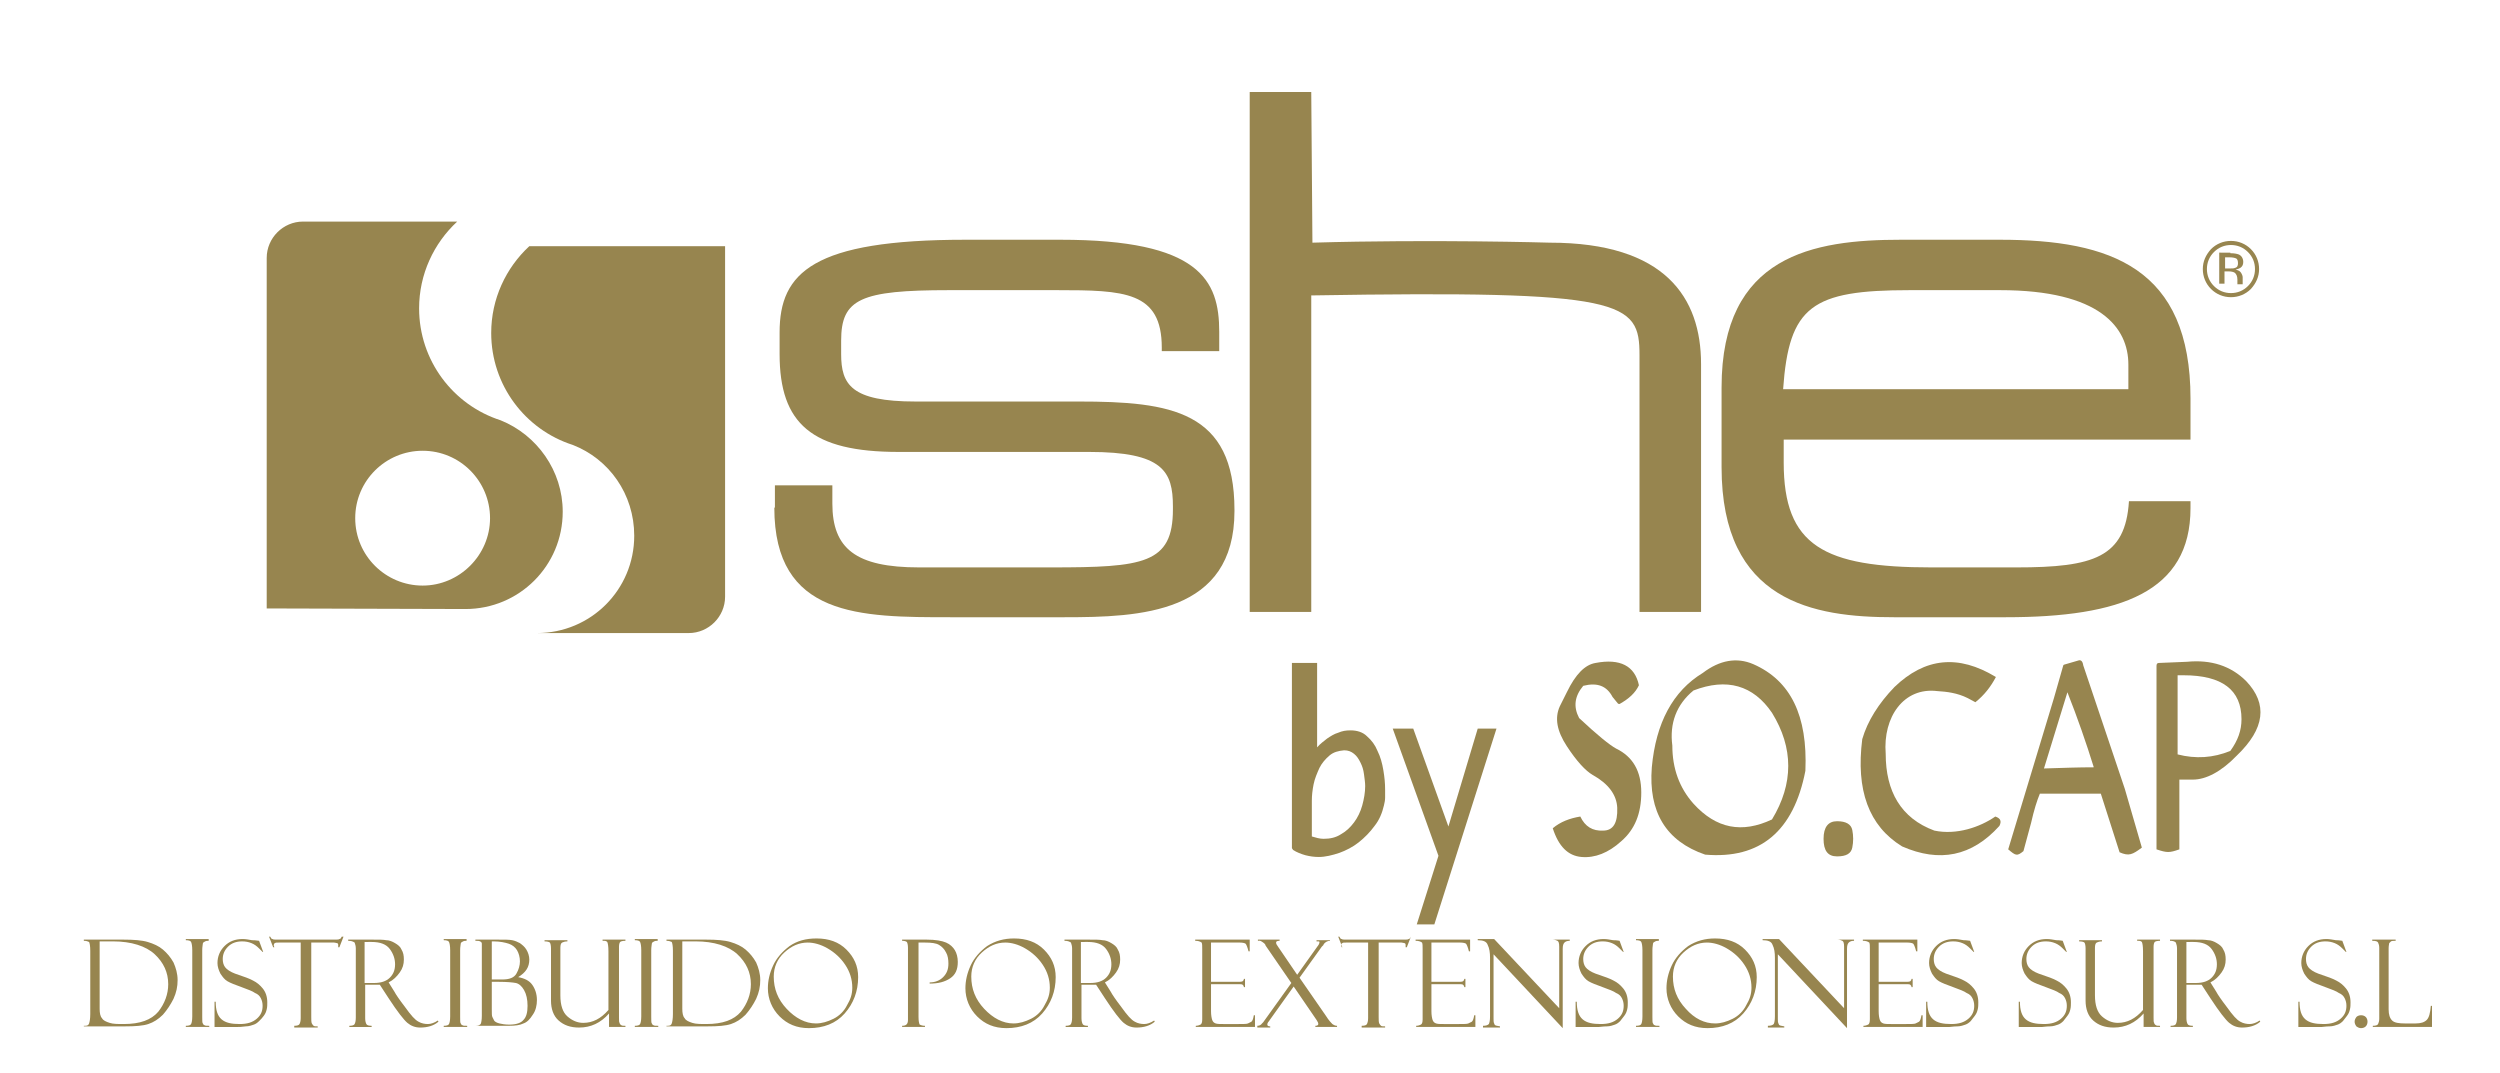 <?xml version="1.0" encoding="UTF-8"?> <svg xmlns="http://www.w3.org/2000/svg" xmlns:xlink="http://www.w3.org/1999/xlink" version="1.1" id="Capa_1" x="0px" y="0px" viewBox="0 0 426.5 183.1" style="enable-background:new 0 0 426.5 183.1;" xml:space="preserve"> <style type="text/css"> .st0{fill-rule:evenodd;clip-rule:evenodd;fill:#97854F;} .st1{fill:#97854F;} </style> <g id="XMLID_2_"> <path id="XMLID_14_" class="st0" d="M60.6,88.4c0-6.4,5.2-11.5,11.5-11.5c6.4,0,11.5,5.2,11.5,11.5s-5.2,11.5-11.5,11.5 C65.8,99.9,60.6,94.8,60.6,88.4 M45.5,103.8l0-59.8c0-3.4,2.8-6.2,6.2-6.2l26.3,0c-4,3.7-6.5,9-6.5,14.8c0,8.9,5.8,16.5,13.9,19.1 C91.6,74.2,96,80.3,96,87.3c0,9.2-7.4,16.6-16.6,16.6L45.5,103.8z"></path> <path id="XMLID_13_" class="st0" d="M123.7,42H90.3c-4,3.7-6.5,9-6.5,14.8c0,8.9,5.8,16.5,13.9,19.1c6.2,2.4,10.5,8.4,10.5,15.5 c0,9.2-7.4,16.6-16.6,16.6l25.9,0c3.4,0,6.2-2.8,6.2-6.2L123.7,42z"></path> <path id="XMLID_8_" class="st0" d="M377.7,43c-0.8,0.8-1.2,1.8-1.2,2.9c0,1.1,0.4,2.1,1.2,2.9c0.8,0.8,1.8,1.2,2.9,1.2 c1.1,0,2.1-0.4,2.9-1.2c0.8-0.8,1.2-1.8,1.2-2.9c0-1.1-0.4-2.1-1.2-2.9c-0.8-0.8-1.8-1.2-2.9-1.2C379.5,41.8,378.5,42.2,377.7,43 M384,49.3c-0.9,0.9-2.1,1.4-3.4,1.4c-1.3,0-2.5-0.5-3.4-1.4c-0.9-0.9-1.4-2.1-1.4-3.4c0-1.3,0.5-2.4,1.4-3.4 c0.9-0.9,2.1-1.4,3.4-1.4c1.3,0,2.5,0.5,3.4,1.4s1.4,2.1,1.4,3.4C385.4,47.2,384.9,48.3,384,49.3 M381.5,44.1 c-0.2-0.1-0.6-0.2-1.1-0.2h-0.8v1.9h0.8c0.4,0,0.7,0,0.9-0.1c0.4-0.1,0.5-0.4,0.5-0.8C381.8,44.5,381.7,44.2,381.5,44.1 M380.5,43.2c0.7,0,1.1,0.1,1.4,0.2c0.5,0.2,0.8,0.7,0.8,1.3c0,0.5-0.2,0.8-0.5,1c-0.2,0.1-0.4,0.2-0.8,0.3 c0.4,0.1,0.7,0.2,0.9,0.5c0.2,0.3,0.3,0.6,0.3,0.8v0.4c0,0.1,0,0.3,0,0.4c0,0.1,0,0.2,0,0.3l0,0.1h-0.9c0,0,0,0,0-0.1 c0,0,0,0,0-0.1l0-0.2v-0.4c0-0.6-0.2-1-0.5-1.2c-0.2-0.1-0.5-0.2-1-0.2h-0.7v2.1h-0.9v-5.3H380.5z"></path> <path id="XMLID_7_" class="st0" d="M132.1,86.6c0,18.7,14.6,18.7,30.1,18.7h19.4c12.9,0,29-0.6,29-18.1V87 c0-16.9-10.8-18.5-26.6-18.5h-27.8c-11,0-12.7-2.9-12.7-8.1v-2.3c0-7.1,3.3-8.6,18.4-8.6h18.4c11.5,0,17.9,0.2,17.9,9.8v0.6h9.8 v-3.3c0-8.8-3.3-15.7-27.1-15.7h-16.2c-26,0-31.7,5.6-31.7,15.8v3.7c0,11.9,5.5,16.7,20.3,16.7h32.5c12.6,0,14.3,3.3,14.3,9.3v0.5 c0,9.3-5,9.9-20.8,9.9h-22.5c-10.8,0-14.8-3.2-14.8-10.9v-3.1h-9.8V86.6z"></path> <path id="XMLID_6_" class="st0" d="M213.2,104.4h10.5v-54c53.5-0.9,56,1,56,10.2v43.8h10.5V62.1c0-11.3-6.1-20.7-25.8-20.7 c0,0-20.1-0.6-40.5,0l-0.2-25.7h-10.5V104.4z"></path> <path id="XMLID_3_" class="st0" d="M363.1,66.4h-58.9c1-14.2,4.9-16.9,21.6-16.9h15.4c17.1,0,21.9,6.4,21.9,12.7V66.4z M293.7,79.7 c0,23,15.7,25.6,29.4,25.6h19.1c19.6,0,31.5-4.3,31.5-18.6v-1.2h-10.5c-0.6,9.6-6,11.3-19.2,11.3h-14.5c-18.4,0-25.2-3.7-25.2-17.9 V75h69.4v-7c0-22.3-13.6-27.1-32.5-27.1h-16.9c-14.9,0-30.6,2.6-30.6,25.2V79.7z"></path> </g> <g> <path class="st1" d="M224.7,127.5c0.5-0.6,1.2-1.1,1.7-1.5c0.6-0.4,1.2-0.8,1.9-1c0.7-0.3,1.3-0.4,2.1-0.4c1.1,0,2.1,0.3,2.8,1 c0.8,0.7,1.4,1.5,1.8,2.5c0.5,1,0.8,2.1,1,3.3c0.2,1.2,0.3,2.2,0.3,3.3c0,0.5,0,0.9,0,1.4c0,0.4-0.1,0.9-0.2,1.3 c-0.3,1.3-0.8,2.5-1.6,3.5c-0.8,1.1-1.7,2-2.7,2.8c-1,0.8-2.2,1.4-3.3,1.8c-1.2,0.4-2.4,0.7-3.5,0.7c-0.8,0-1.5-0.1-2.3-0.3 c-0.7-0.2-1.5-0.5-2.1-0.9l-0.2-0.3l0-31.6h4.3V127.5z M226.8,128.9c-0.7,0.6-1.3,1.3-1.7,2.1c-0.4,0.9-0.8,1.8-1,2.8 s-0.3,1.9-0.3,2.8v6.1c0.7,0.2,1.3,0.4,2,0.4c1.1,0,2.1-0.2,3-0.8c0.9-0.5,1.6-1.2,2.2-2c0.6-0.8,1.1-1.8,1.4-2.9 c0.3-1.1,0.5-2.2,0.5-3.3c0-0.6-0.1-1.2-0.2-2s-0.3-1.4-0.6-2c-0.3-0.6-0.6-1.1-1.1-1.5c-0.5-0.4-1-0.6-1.7-0.6 C228.3,128.1,227.5,128.3,226.8,128.9z"></path> </g> <polygon class="st1" points="244.7,157.7 255.3,124.3 252.1,124.3 247.1,141 241.1,124.3 237.6,124.3 245.4,146 241.7,157.7 "></polygon> <g> <path class="st1" d="M279.6,116.9c-0.6,1.3-1.7,2.3-3.3,3.2c-0.1,0-0.2,0-0.3-0.1l-0.9-1.1c-1-1.9-2.6-2.5-5-1.9 c-1.5,1.8-1.7,3.6-0.7,5.5c3.1,2.9,5.2,4.6,6.3,5.2c2.9,1.4,4.3,3.9,4.3,7.5c0,3.6-1.1,6.3-3.4,8.3c-2.2,2-4.5,2.9-6.8,2.7 s-3.9-1.8-4.9-4.9c1.3-1.1,2.9-1.7,4.7-2c0.8,1.7,2.1,2.5,3.9,2.4c1.7,0,2.5-1.3,2.4-3.9c-0.1-2.2-1.5-4.1-4.2-5.6 c-1.2-0.7-2.7-2.3-4.4-4.9c-1.7-2.6-2.1-4.8-1.2-6.8l1.2-2.4c1.5-3.1,3.1-4.7,4.9-5C276.4,112.3,278.9,113.6,279.6,116.9z"></path> <path class="st1" d="M299.1,113.3c6.4,2.8,9.3,8.8,8.9,18.2c-2,10.3-7.7,15.1-17.1,14.3c-6.7-2.3-9.7-7.3-9.1-14.9 c0.7-7.6,3.6-13,8.7-16.1C293.4,112.6,296.3,112.1,299.1,113.3z M302.3,139.8c3.7-6.1,3.7-12.2,0-18.2c-3.2-4.7-7.7-6-13.4-3.8 c-2.9,2.4-4.1,5.6-3.6,9.4c0,3.9,1.2,7.2,3.6,9.9C292.8,141.4,297.2,142.2,302.3,139.8z"></path> <path class="st1" d="M311.1,143.1c0-2,0.8-3,2.3-3c1.5,0,2.4,0.5,2.6,1.5c0.2,1,0.2,2,0,3c-0.2,1-1,1.5-2.6,1.5 C311.8,146.1,311.1,145.1,311.1,143.1z"></path> <path class="st1" d="M330.5,117.9c-5.7-0.7-9.3,4.4-8.8,10.7c0,6.4,2.6,11,8.3,13.1c3.8,0.8,7.8-0.6,10.4-2.4 c0.9,0.3,1.1,0.8,0.7,1.6c-4.7,5.2-10.2,6.3-16.6,3.5c-5.7-3.5-7.9-9.6-6.8-18.3c0.9-3.1,2.8-6.1,5.5-8.9c5.2-5,10.9-5.6,17.3-1.7 c-0.9,1.7-2,3.1-3.5,4.3l-1.3-0.7C333.9,118.2,332.1,118,330.5,117.9z"></path> <path class="st1" d="M365.4,144.6c-1.6,1.2-2.2,1.5-3.8,0.8l-3.2-10H348c-0.5,1.2-1,2.8-1.5,5l-1.3,4.8c-1.1,0.9-1.3,0.8-2.6-0.3 l7.8-25.8l1.6-5.6l0.1-0.1h0l2.4-0.7c0.5-0.2,0.8,0.1,0.9,0.8l7.1,21.1L365.4,144.6L365.4,144.6z M352.7,118.1l-4,13 c3.2-0.1,6-0.2,8.5-0.2C355.9,126.7,354.4,122.4,352.7,118.1z"></path> <path class="st1" d="M371.8,144.9c-1.7,0.6-2.1,0.6-3.9,0v-31.3c0-0.3,0.1-0.5,0.4-0.5l4.8-0.2c4.1-0.4,7.5,0.7,10.1,3.3 c3.7,3.9,3.2,8.1-1.6,12.7c-2.7,2.8-5.3,4.1-7.5,4.1h-2.3V144.9z M382.4,122.7c0-5-3.3-7.5-9.9-7.5h-1v13.5c3.1,0.8,6.1,0.6,9-0.6 C381.8,126.3,382.4,124.6,382.4,122.7z"></path> </g> <g> <path class="st1" d="M14.3,160.5v-0.2h6.8c1.7,0,3.1,0.1,4.1,0.4c1,0.3,1.9,0.7,2.6,1.3c0.7,0.6,1.3,1.3,1.8,2.2 c0.4,0.9,0.7,1.9,0.7,3c0,1.1-0.2,2.1-0.7,3.2c-0.5,1-1.1,1.9-1.8,2.7c-0.8,0.8-1.6,1.3-2.5,1.6c-0.9,0.3-2.2,0.4-4,0.4h-7V175h0.2 c0.4,0,0.6-0.1,0.7-0.4c0.1-0.3,0.2-0.8,0.2-1.6v-10.8c0-0.8-0.1-1.3-0.2-1.5C15,160.6,14.7,160.5,14.3,160.5z M19.3,160.6h-2.3 v11.5c0,0.7,0.1,1.3,0.4,1.6c0.2,0.4,0.7,0.6,1.3,0.8c0.6,0.2,1.4,0.2,2.4,0.2c2.8,0,4.7-0.7,5.9-2.1c1.1-1.4,1.7-3,1.7-4.7 c0-2-0.8-3.7-2.3-5.1S22.4,160.6,19.3,160.6z"></path> <path class="st1" d="M35.6,160.3v0.2c-0.2,0-0.4,0-0.6,0.1s-0.4,0.2-0.4,0.4c0,0.2-0.1,0.5-0.1,1.1v11.4c0,0.6,0,1,0.1,1.1 c0.1,0.1,0.1,0.3,0.3,0.3c0.1,0.1,0.4,0.1,0.8,0.1v0.2h-4V175c0.5,0,0.8-0.1,0.9-0.3c0.1-0.2,0.2-0.6,0.2-1.3v-11.3 c0-0.7-0.1-1.2-0.2-1.4c-0.1-0.2-0.4-0.3-0.9-0.3v-0.2H35.6z"></path> <path class="st1" d="M44.2,160.5l0.7,1.9l-0.1,0c0,0-0.2-0.2-0.6-0.6c-0.4-0.4-0.8-0.7-1.3-0.9c-0.5-0.2-1-0.3-1.6-0.3 c-1,0-1.8,0.3-2.4,0.9c-0.6,0.6-0.9,1.3-0.9,2.1c0,0.5,0.1,1,0.4,1.4c0.3,0.4,0.9,0.8,1.7,1.1c1.5,0.5,2.6,0.9,3.1,1.2 c0.6,0.3,1.1,0.7,1.6,1.3c0.5,0.6,0.8,1.4,0.8,2.4c0,0.4,0,0.8-0.1,1.2c-0.1,0.4-0.2,0.7-0.5,1.1c-0.2,0.3-0.5,0.6-0.8,0.9 c-0.3,0.3-0.6,0.5-0.9,0.6s-0.8,0.3-1.4,0.3c-0.7,0.1-1.1,0.1-1.3,0.1h-4v-4.3h0.2c0,1.4,0.3,2.4,1,3s1.7,0.8,3.1,0.8 c1.3,0,2.2-0.3,2.9-0.9c0.7-0.6,1-1.3,1-2.2c0-0.5-0.1-0.9-0.3-1.3c-0.2-0.4-0.5-0.7-1-0.9c-0.4-0.3-1.2-0.6-2.3-1 c-1.1-0.4-1.9-0.7-2.4-1c-0.5-0.3-0.8-0.7-1.2-1.3c-0.3-0.6-0.5-1.2-0.5-1.8c0-1.1,0.4-2.1,1.2-2.9c0.8-0.8,1.8-1.2,3.1-1.2 c0.5,0,1,0.1,1.6,0.2C43.7,160.4,44,160.5,44.2,160.5C44.1,160.5,44.2,160.5,44.2,160.5z"></path> <path class="st1" d="M58.6,159.8l-0.7,1.8h-0.2c0-0.1,0-0.3,0-0.4c0-0.2-0.1-0.3-0.2-0.3c-0.1,0-0.3-0.1-0.5-0.1h-3.9v12.7 c0,0.5,0,0.9,0.1,1.1s0.2,0.3,0.3,0.4c0.1,0.1,0.4,0.1,0.7,0.1v0.2h-4V175c0.5,0,0.8-0.1,0.9-0.3c0.1-0.2,0.2-0.5,0.2-1v-12.9h-3.7 c-0.4,0-0.6,0-0.7,0.1c-0.1,0-0.2,0.2-0.2,0.3c0,0.1,0,0.2,0.1,0.4h-0.2l-0.7-1.8h0.2c0.1,0.2,0.2,0.4,0.4,0.4 c0.1,0.1,0.4,0.1,0.8,0.1h9.8c0.4,0,0.7,0,0.8-0.1c0.2,0,0.3-0.2,0.4-0.4H58.6z"></path> <path class="st1" d="M59.4,160.5v-0.2h4.2c1.1,0,1.8,0,2.3,0.1c0.5,0,1,0.2,1.5,0.5c0.5,0.3,0.9,0.6,1.1,1.1c0.3,0.5,0.4,1,0.4,1.7 c0,0.8-0.2,1.5-0.7,2.2c-0.5,0.7-1.1,1.3-1.9,1.7l1,1.6c0.2,0.4,0.8,1.3,1.8,2.6c1,1.4,1.7,2.2,2.3,2.5c0.5,0.3,1.1,0.4,1.6,0.4 c0.5,0,1.1-0.2,1.7-0.6l0.1,0.2c-0.8,0.7-1.9,1-3.1,1c-0.9,0-1.6-0.3-2.2-0.8c-0.6-0.5-1.7-1.9-3.2-4.2c0,0,0,0,0,0l-1.5-2.3 l-1.3,0h-1.2v5.7c0,0.5,0.1,0.8,0.2,1c0.1,0.2,0.4,0.3,0.9,0.3v0.2h-3.8V175c0.5,0,0.8-0.1,0.9-0.3c0.1-0.2,0.2-0.5,0.2-1.1v-11.8 c0-0.4-0.1-0.7-0.2-1C60.2,160.6,59.9,160.5,59.4,160.5z M62.2,160.7v7h1.6c1.2,0,2.1-0.3,2.7-0.9c0.6-0.6,0.9-1.3,0.9-2.3 c0-0.9-0.3-1.8-0.9-2.6c-0.6-0.8-1.6-1.2-3.1-1.2H62.2z"></path> <path class="st1" d="M79.6,160.3v0.2c-0.2,0-0.4,0-0.6,0.1c-0.2,0.1-0.4,0.2-0.4,0.4c0,0.2-0.1,0.5-0.1,1.1v11.4c0,0.6,0,1,0.1,1.1 c0.1,0.1,0.1,0.3,0.3,0.3c0.1,0.1,0.4,0.1,0.8,0.1v0.2h-4V175c0.5,0,0.8-0.1,0.9-0.3c0.1-0.2,0.2-0.6,0.2-1.3v-11.3 c0-0.7-0.1-1.2-0.2-1.4c-0.1-0.2-0.4-0.3-0.9-0.3v-0.2H79.6z"></path> <path class="st1" d="M81.1,160.5v-0.2H85c1.1,0,1.9,0,2.4,0.1c0.5,0.1,0.9,0.3,1.3,0.5c0.4,0.3,0.8,0.6,1.1,1.1 c0.3,0.5,0.5,1.1,0.5,1.7c0,1.3-0.6,2.2-1.9,3c1.1,0.2,1.9,0.6,2.4,1.3c0.5,0.7,0.8,1.6,0.8,2.6c0,0.9-0.2,1.8-0.7,2.5 c-0.5,0.8-1,1.3-1.6,1.5c-0.6,0.3-1.4,0.4-2.5,0.4h-5.7V175c0.5,0,0.7-0.1,0.9-0.3c0.1-0.2,0.2-0.7,0.2-1.4v-11.2 c0-0.5,0-0.9,0-1.1s-0.1-0.3-0.3-0.4S81.5,160.5,81.1,160.5z M83.9,160.6v6.5h1.8c1.2,0,2-0.3,2.4-1s0.6-1.4,0.6-2.1 c0-0.7-0.2-1.4-0.5-1.9c-0.3-0.5-0.8-0.9-1.4-1.1s-1.5-0.4-2.6-0.4H83.9z M85.1,167.5h-1.2v4.7c0,0.7,0,1.1,0.1,1.3 s0.2,0.4,0.3,0.6s0.5,0.4,0.9,0.5c0.4,0.1,1,0.2,1.7,0.2c1.2,0,2-0.3,2.4-0.8c0.5-0.5,0.7-1.3,0.7-2.4c0-1.1-0.2-2-0.6-2.7 c-0.4-0.7-0.9-1.1-1.4-1.2S86.5,167.5,85.1,167.5z"></path> <path class="st1" d="M106.7,175.2h-2.8v-2.3c-1.4,1.6-3.1,2.4-5.1,2.4c-1.5,0-2.6-0.4-3.5-1.2s-1.3-2-1.3-3.4v-8.9 c0-0.5-0.1-0.9-0.2-1c-0.1-0.1-0.4-0.2-0.9-0.2v-0.2h3.9v0.2c-0.4,0-0.7,0.1-0.9,0.2c-0.2,0.1-0.3,0.4-0.3,0.9v8.1 c0,1.7,0.4,2.9,1.2,3.6c0.8,0.7,1.7,1.1,2.7,1.1c1.6,0,3-0.7,4.3-2.2v-10c0-0.9-0.1-1.4-0.2-1.6c-0.2-0.2-0.4-0.2-0.7-0.2h-0.1 v-0.2h3.9v0.2c-0.5,0-0.8,0.1-0.9,0.2s-0.2,0.4-0.2,0.8v12.1c0,0.5,0,0.8,0.1,0.9c0,0.1,0.1,0.3,0.3,0.4c0.1,0.1,0.4,0.1,0.7,0.1 V175.2z"></path> <path class="st1" d="M112.2,160.3v0.2c-0.2,0-0.4,0-0.6,0.1c-0.2,0.1-0.4,0.2-0.4,0.4c0,0.2-0.1,0.5-0.1,1.1v11.4 c0,0.6,0,1,0.1,1.1c0.1,0.1,0.1,0.3,0.3,0.3c0.1,0.1,0.4,0.1,0.8,0.1v0.2h-4V175c0.5,0,0.8-0.1,0.9-0.3c0.1-0.2,0.2-0.6,0.2-1.3 v-11.3c0-0.7-0.1-1.2-0.2-1.4c-0.1-0.2-0.4-0.3-0.9-0.3v-0.2H112.2z"></path> <path class="st1" d="M113.7,160.5v-0.2h6.8c1.7,0,3.1,0.1,4.1,0.4c1,0.3,1.9,0.7,2.6,1.3c0.7,0.6,1.3,1.3,1.8,2.2 c0.4,0.9,0.7,1.9,0.7,3c0,1.1-0.2,2.1-0.7,3.2c-0.5,1-1.1,1.9-1.8,2.7c-0.8,0.8-1.6,1.3-2.5,1.6c-0.9,0.3-2.2,0.4-4,0.4h-7V175h0.2 c0.4,0,0.6-0.1,0.7-0.4c0.1-0.3,0.2-0.8,0.2-1.6v-10.8c0-0.8-0.1-1.3-0.2-1.5C114.4,160.6,114.1,160.5,113.7,160.5z M118.7,160.6 h-2.3v11.5c0,0.7,0.1,1.3,0.4,1.6c0.2,0.4,0.7,0.6,1.3,0.8c0.6,0.2,1.4,0.2,2.4,0.2c2.8,0,4.7-0.7,5.9-2.1c1.1-1.4,1.7-3,1.7-4.7 c0-2-0.8-3.7-2.3-5.1S121.8,160.6,118.7,160.6z"></path> <path class="st1" d="M139.3,160.1c2.1,0,3.8,0.6,5.1,1.9c1.3,1.3,2,2.8,2,4.7c0,2.4-0.8,4.5-2.3,6.2c-1.5,1.7-3.6,2.5-6.1,2.5 c-2.1,0-3.7-0.7-5-2c-1.3-1.3-2-3-2-4.8c0-1.3,0.3-2.6,0.9-3.9c0.6-1.3,1.6-2.4,2.8-3.3C136,160.5,137.5,160.1,139.3,160.1z M139.2,174.6c1,0,2-0.3,3-0.8c1-0.5,1.8-1.3,2.3-2.3c0.6-1,0.9-1.9,0.9-3c0-1.4-0.4-2.7-1.2-3.9c-0.8-1.2-1.8-2.1-3-2.8 c-1.2-0.7-2.4-1-3.4-1c-1.5,0-2.8,0.6-4,1.7c-1.2,1.1-1.8,2.5-1.8,4.1c0,2.1,0.7,3.9,2.2,5.5S137.4,174.6,139.2,174.6z"></path> <path class="st1" d="M153.9,160.5v-0.2h4.2c1.5,0,2.6,0.2,3.3,0.5c0.7,0.3,1.2,0.8,1.5,1.3c0.3,0.5,0.5,1.2,0.5,2 c0,1.3-0.4,2.2-1.3,2.8c-0.9,0.6-2,0.9-3.5,0.9v-0.2c0.9,0,1.7-0.3,2.3-0.9c0.6-0.6,0.9-1.3,0.9-2.3c0-0.7-0.1-1.4-0.4-1.9 c-0.3-0.6-0.7-1-1.2-1.3c-0.5-0.3-1.3-0.4-2.4-0.4h-1.1v12.7c0,0.7,0.1,1.1,0.2,1.3c0.2,0.1,0.5,0.2,0.9,0.2v0.2h-3.9V175 c0.7,0,1-0.3,1-1v-12.3c0-0.5-0.1-0.9-0.2-1C154.6,160.6,154.3,160.5,153.9,160.5z"></path> <path class="st1" d="M173,160.1c2.1,0,3.8,0.6,5.1,1.9c1.3,1.3,2,2.8,2,4.7c0,2.4-0.8,4.5-2.3,6.2c-1.5,1.7-3.6,2.5-6.1,2.5 c-2.1,0-3.7-0.7-5-2c-1.3-1.3-2-3-2-4.8c0-1.3,0.3-2.6,0.9-3.9c0.6-1.3,1.6-2.4,2.8-3.3C169.8,160.5,171.3,160.1,173,160.1z M172.9,174.6c1,0,2-0.3,3-0.8c1-0.5,1.8-1.3,2.3-2.3c0.6-1,0.9-1.9,0.9-3c0-1.4-0.4-2.7-1.2-3.9c-0.8-1.2-1.8-2.1-3-2.8 c-1.2-0.7-2.4-1-3.4-1c-1.5,0-2.8,0.6-4,1.7c-1.2,1.1-1.8,2.5-1.8,4.1c0,2.1,0.7,3.9,2.2,5.5S171.1,174.6,172.9,174.6z"></path> <path class="st1" d="M181.6,160.5v-0.2h4.2c1.1,0,1.8,0,2.3,0.1c0.5,0,1,0.2,1.5,0.5c0.5,0.3,0.9,0.6,1.1,1.1 c0.3,0.5,0.4,1,0.4,1.7c0,0.8-0.2,1.5-0.7,2.2s-1.1,1.3-1.9,1.7l1,1.6c0.2,0.4,0.8,1.3,1.8,2.6c1,1.4,1.7,2.2,2.3,2.5 c0.5,0.3,1.1,0.4,1.6,0.4c0.5,0,1.1-0.2,1.7-0.6l0.1,0.2c-0.8,0.7-1.9,1-3.1,1c-0.9,0-1.6-0.3-2.2-0.8c-0.6-0.5-1.7-1.9-3.2-4.2 c0,0,0,0,0,0l-1.5-2.3l-1.3,0h-1.2v5.7c0,0.5,0.1,0.8,0.2,1c0.1,0.2,0.4,0.3,0.9,0.3v0.2h-3.8V175c0.5,0,0.8-0.1,0.9-0.3 c0.1-0.2,0.2-0.5,0.2-1.1v-11.8c0-0.4-0.1-0.7-0.2-1C182.4,160.6,182.1,160.5,181.6,160.5z M184.4,160.7v7h1.6 c1.2,0,2.1-0.3,2.7-0.9c0.6-0.6,0.9-1.3,0.9-2.3c0-0.9-0.3-1.8-0.9-2.6c-0.6-0.8-1.6-1.2-3.1-1.2H184.4z"></path> <path class="st1" d="M203.9,160.5v-0.2h9.3v2h-0.2c-0.2-0.8-0.4-1.2-0.5-1.3c-0.1-0.1-0.5-0.2-1-0.2h-4.9v6.7h4.5 c0.5,0,0.7,0,0.9-0.1c0.1-0.1,0.2-0.2,0.2-0.4h0.2v1.4h-0.2c0-0.2-0.1-0.3-0.2-0.4c-0.1-0.1-0.4-0.1-0.7-0.1h-4.7v4.6 c0,0.7,0.1,1.2,0.2,1.5c0.1,0.3,0.3,0.5,0.6,0.6c0.3,0.1,0.7,0.1,1.3,0.1h2.6c0.8,0,1.4,0,1.6-0.1c0.2-0.1,0.4-0.2,0.6-0.3 c0.2-0.2,0.3-0.5,0.4-1.1h0.2v2h-10.1V175c0.3,0,0.6-0.1,0.8-0.2c0.2-0.1,0.3-0.4,0.3-0.9v-12c0-0.5,0-0.9-0.1-1.1 C204.7,160.6,204.4,160.5,203.9,160.5z"></path> <path class="st1" d="M226.9,160.3v0.2c-0.4,0-0.8,0.2-1.1,0.6c0,0,0,0,0,0c0,0,0,0,0,0.1l-0.1,0.1c0,0-0.1,0.1-0.1,0.1l-0.1,0.1 l-3.8,5.3l4.5,6.5c0.5,0.8,0.9,1.2,1.1,1.4c0.3,0.2,0.5,0.3,0.8,0.3v0.2h-3.7V175c0.3,0,0.5-0.1,0.5-0.3c0-0.2-0.1-0.4-0.3-0.7 l-3.9-5.7l-4,5.6c0,0-0.1,0.1-0.2,0.3c-0.2,0.2-0.3,0.4-0.3,0.6c0,0.2,0.2,0.3,0.5,0.3v0.2h-2.2V175c0.3,0,0.6-0.1,0.8-0.4l0.2-0.2 l4.8-6.7l-4.4-6.4c0-0.1-0.1-0.3-0.4-0.5s-0.5-0.4-0.9-0.3v-0.2h3.7v0.2c-0.4,0-0.6,0.1-0.6,0.3c0,0.2,0.1,0.4,0.4,0.8l3.2,4.7 l3.5-4.9c0,0,0.1-0.1,0.2-0.3c0.1-0.2,0.1-0.3,0.1-0.3c0-0.1,0-0.2-0.1-0.2s-0.2,0-0.4,0v-0.2H226.9z"></path> <path class="st1" d="M240.7,159.8l-0.7,1.8h-0.2c0-0.1,0-0.3,0-0.4c0-0.2-0.1-0.3-0.2-0.3c-0.1,0-0.3-0.1-0.5-0.1h-3.9v12.7 c0,0.5,0,0.9,0.1,1.1c0.1,0.2,0.2,0.3,0.3,0.4c0.1,0.1,0.4,0.1,0.7,0.1v0.2h-4V175c0.5,0,0.8-0.1,0.9-0.3c0.1-0.2,0.2-0.5,0.2-1 v-12.9h-3.7c-0.4,0-0.6,0-0.7,0.1c-0.1,0-0.2,0.2-0.2,0.3c0,0.1,0,0.2,0.1,0.4H229l-0.7-1.8h0.2c0.1,0.2,0.2,0.4,0.4,0.4 c0.1,0.1,0.4,0.1,0.8,0.1h9.8c0.4,0,0.7,0,0.8-0.1c0.2,0,0.3-0.2,0.4-0.4H240.7z"></path> <path class="st1" d="M241.5,160.5v-0.2h9.3v2h-0.2c-0.2-0.8-0.4-1.2-0.5-1.3c-0.1-0.1-0.5-0.2-1-0.2h-4.9v6.7h4.5 c0.5,0,0.7,0,0.9-0.1c0.1-0.1,0.2-0.2,0.2-0.4h0.2v1.4h-0.2c0-0.2-0.1-0.3-0.2-0.4c-0.1-0.1-0.4-0.1-0.7-0.1h-4.7v4.6 c0,0.7,0.1,1.2,0.2,1.5c0.1,0.3,0.3,0.5,0.6,0.6c0.3,0.1,0.7,0.1,1.3,0.1h2.6c0.8,0,1.4,0,1.6-0.1c0.2-0.1,0.4-0.2,0.6-0.3 c0.2-0.2,0.3-0.5,0.4-1.1h0.2v2h-10.1V175c0.3,0,0.6-0.1,0.8-0.2c0.2-0.1,0.3-0.4,0.3-0.9v-12c0-0.5,0-0.9-0.1-1.1 C242.3,160.6,242,160.5,241.5,160.5z"></path> <path class="st1" d="M264.9,160.3h2.9v0.2c-0.4,0-0.7,0.1-0.9,0.3c-0.2,0.2-0.3,0.5-0.3,1.1v13.5l-11.8-12.6v11 c0,0.3,0,0.6,0.1,0.8c0.1,0.2,0.1,0.3,0.2,0.3c0.1,0.1,0.4,0.1,0.8,0.2v0.2H253V175c0.5,0,0.8-0.1,1-0.3c0.1-0.2,0.2-0.6,0.2-1.3 v-10c0-0.9-0.1-1.6-0.4-2.2c-0.2-0.6-0.8-0.8-1.7-0.8v-0.2h2.8l11.1,11.8v-10.5c0-0.6-0.1-0.9-0.3-1c-0.2-0.1-0.5-0.2-0.8-0.2 V160.3z"></path> <path class="st1" d="M276.3,160.5l0.7,1.9l-0.1,0c0,0-0.2-0.2-0.6-0.6c-0.4-0.4-0.8-0.7-1.3-0.9c-0.5-0.2-1-0.3-1.6-0.3 c-1,0-1.8,0.3-2.4,0.9c-0.6,0.6-0.9,1.3-0.9,2.1c0,0.5,0.1,1,0.4,1.4c0.3,0.4,0.9,0.8,1.7,1.1c1.5,0.5,2.6,0.9,3.1,1.2 c0.6,0.3,1.1,0.7,1.6,1.3c0.5,0.6,0.8,1.4,0.8,2.4c0,0.4,0,0.8-0.1,1.2s-0.2,0.7-0.5,1.1c-0.2,0.3-0.5,0.6-0.7,0.9 c-0.3,0.3-0.6,0.5-0.9,0.6c-0.3,0.1-0.8,0.3-1.4,0.3s-1.1,0.1-1.3,0.1h-4v-4.3h0.2c0,1.4,0.3,2.4,1,3s1.7,0.8,3.1,0.8 c1.3,0,2.2-0.3,2.9-0.9c0.7-0.6,1-1.3,1-2.2c0-0.5-0.1-0.9-0.3-1.3c-0.2-0.4-0.5-0.7-1-0.9c-0.4-0.3-1.2-0.6-2.3-1 c-1.1-0.4-1.9-0.7-2.4-1c-0.5-0.3-0.8-0.7-1.2-1.3c-0.3-0.6-0.5-1.2-0.5-1.8c0-1.1,0.4-2.1,1.2-2.9c0.8-0.8,1.8-1.2,3.1-1.2 c0.5,0,1,0.1,1.6,0.2C275.9,160.4,276.2,160.5,276.3,160.5C276.3,160.5,276.3,160.5,276.3,160.5z"></path> <path class="st1" d="M283,160.3v0.2c-0.2,0-0.4,0-0.6,0.1c-0.2,0.1-0.4,0.2-0.4,0.4c0,0.2-0.1,0.5-0.1,1.1v11.4c0,0.6,0,1,0.1,1.1 c0.1,0.1,0.1,0.3,0.3,0.3c0.1,0.1,0.4,0.1,0.8,0.1v0.2h-4V175c0.5,0,0.8-0.1,0.9-0.3c0.1-0.2,0.2-0.6,0.2-1.3v-11.3 c0-0.7-0.1-1.2-0.2-1.4c-0.1-0.2-0.4-0.3-0.9-0.3v-0.2H283z"></path> <path class="st1" d="M292.6,160.1c2.1,0,3.8,0.6,5.1,1.9c1.3,1.3,2,2.8,2,4.7c0,2.4-0.8,4.5-2.3,6.2c-1.5,1.7-3.6,2.5-6.1,2.5 c-2.1,0-3.7-0.7-5-2c-1.3-1.3-2-3-2-4.8c0-1.3,0.3-2.6,0.9-3.9c0.6-1.3,1.6-2.4,2.8-3.3C289.4,160.5,290.9,160.1,292.6,160.1z M292.6,174.6c1,0,2-0.3,3-0.8c1-0.5,1.8-1.3,2.3-2.3c0.6-1,0.9-1.9,0.9-3c0-1.4-0.4-2.7-1.2-3.9c-0.8-1.2-1.8-2.1-3-2.8 c-1.2-0.7-2.4-1-3.4-1c-1.5,0-2.8,0.6-4,1.7c-1.2,1.1-1.8,2.5-1.8,4.1c0,2.1,0.7,3.9,2.2,5.5C289.1,173.8,290.8,174.6,292.6,174.6z "></path> <path class="st1" d="M313.4,160.3h2.9v0.2c-0.4,0-0.7,0.1-0.9,0.3c-0.2,0.2-0.3,0.5-0.3,1.1v13.5l-11.8-12.6v11 c0,0.3,0,0.6,0.1,0.8c0.1,0.2,0.1,0.3,0.2,0.3c0.1,0.1,0.4,0.1,0.8,0.2v0.2h-2.8V175c0.5,0,0.8-0.1,1-0.3c0.1-0.2,0.2-0.6,0.2-1.3 v-10c0-0.9-0.1-1.6-0.4-2.2c-0.2-0.6-0.8-0.8-1.7-0.8v-0.2h2.8l11.1,11.8v-10.5c0-0.6-0.1-0.9-0.3-1c-0.2-0.1-0.5-0.2-0.8-0.2 V160.3z"></path> <path class="st1" d="M317.8,160.5v-0.2h9.3v2h-0.2c-0.2-0.8-0.4-1.2-0.5-1.3c-0.1-0.1-0.5-0.2-1-0.2h-4.9v6.7h4.5 c0.5,0,0.7,0,0.9-0.1c0.1-0.1,0.2-0.2,0.2-0.4h0.2v1.4h-0.2c0-0.2-0.1-0.3-0.2-0.4c-0.1-0.1-0.4-0.1-0.7-0.1h-4.7v4.6 c0,0.7,0.1,1.2,0.2,1.5c0.1,0.3,0.3,0.5,0.6,0.6c0.3,0.1,0.7,0.1,1.3,0.1h2.6c0.8,0,1.4,0,1.6-0.1c0.2-0.1,0.4-0.2,0.6-0.3 c0.2-0.2,0.3-0.5,0.4-1.1h0.2v2h-10.1V175c0.3,0,0.6-0.1,0.8-0.2c0.2-0.1,0.3-0.4,0.3-0.9v-12c0-0.5,0-0.9-0.1-1.1 C318.6,160.6,318.3,160.5,317.8,160.5z"></path> <path class="st1" d="M336.1,160.5l0.7,1.9l-0.1,0c0,0-0.2-0.2-0.6-0.6c-0.4-0.4-0.8-0.7-1.3-0.9c-0.5-0.2-1-0.3-1.6-0.3 c-1,0-1.8,0.3-2.4,0.9c-0.6,0.6-0.9,1.3-0.9,2.1c0,0.5,0.1,1,0.4,1.4c0.3,0.4,0.9,0.8,1.7,1.1c1.5,0.5,2.6,0.9,3.1,1.2 c0.6,0.3,1.1,0.7,1.6,1.3c0.5,0.6,0.8,1.4,0.8,2.4c0,0.4,0,0.8-0.1,1.2s-0.2,0.7-0.5,1.1c-0.2,0.3-0.5,0.6-0.7,0.9 c-0.3,0.3-0.6,0.5-0.9,0.6s-0.8,0.3-1.4,0.3s-1.1,0.1-1.3,0.1h-4v-4.3h0.2c0,1.4,0.3,2.4,1,3s1.7,0.8,3.1,0.8 c1.3,0,2.2-0.3,2.9-0.9c0.7-0.6,1-1.3,1-2.2c0-0.5-0.1-0.9-0.3-1.3c-0.2-0.4-0.5-0.7-1-0.9c-0.4-0.3-1.2-0.6-2.3-1 c-1.1-0.4-1.9-0.7-2.4-1c-0.5-0.3-0.8-0.7-1.2-1.3c-0.3-0.6-0.5-1.2-0.5-1.8c0-1.1,0.4-2.1,1.2-2.9c0.8-0.8,1.8-1.2,3.1-1.2 c0.5,0,1,0.1,1.6,0.2C335.6,160.4,335.9,160.5,336.1,160.5C336,160.5,336,160.5,336.1,160.5z"></path> <path class="st1" d="M351.9,160.5l0.7,1.9l-0.1,0c0,0-0.2-0.2-0.6-0.6c-0.4-0.4-0.8-0.7-1.3-0.9c-0.5-0.2-1-0.3-1.6-0.3 c-1,0-1.8,0.3-2.4,0.9c-0.6,0.6-0.9,1.3-0.9,2.1c0,0.5,0.1,1,0.4,1.4c0.3,0.4,0.9,0.8,1.7,1.1c1.5,0.5,2.6,0.9,3.1,1.2 c0.6,0.3,1.1,0.7,1.6,1.3c0.5,0.6,0.8,1.4,0.8,2.4c0,0.4,0,0.8-0.1,1.2s-0.2,0.7-0.5,1.1c-0.2,0.3-0.5,0.6-0.7,0.9 c-0.3,0.3-0.6,0.5-0.9,0.6s-0.8,0.3-1.4,0.3s-1.1,0.1-1.3,0.1h-4v-4.3h0.2c0,1.4,0.3,2.4,1,3s1.7,0.8,3.1,0.8 c1.3,0,2.2-0.3,2.9-0.9c0.7-0.6,1-1.3,1-2.2c0-0.5-0.1-0.9-0.3-1.3c-0.2-0.4-0.5-0.7-1-0.9c-0.4-0.3-1.2-0.6-2.3-1 c-1.1-0.4-1.9-0.7-2.4-1c-0.5-0.3-0.8-0.7-1.2-1.3c-0.3-0.6-0.5-1.2-0.5-1.8c0-1.1,0.4-2.1,1.2-2.9c0.8-0.8,1.8-1.2,3.1-1.2 c0.5,0,1,0.1,1.6,0.2C351.5,160.4,351.8,160.5,351.9,160.5C351.9,160.5,351.9,160.5,351.9,160.5z"></path> <path class="st1" d="M368.5,175.2h-2.8v-2.3c-1.4,1.6-3.1,2.4-5.1,2.4c-1.5,0-2.6-0.4-3.5-1.2c-0.9-0.8-1.3-2-1.3-3.4v-8.9 c0-0.5-0.1-0.9-0.2-1c-0.1-0.1-0.4-0.2-0.9-0.2v-0.2h3.9v0.2c-0.4,0-0.7,0.1-0.9,0.2c-0.2,0.1-0.3,0.4-0.3,0.9v8.1 c0,1.7,0.4,2.9,1.2,3.6c0.8,0.7,1.7,1.1,2.7,1.1c1.6,0,3-0.7,4.3-2.2v-10c0-0.9-0.1-1.4-0.2-1.6c-0.2-0.2-0.4-0.2-0.7-0.2h-0.1 v-0.2h3.9v0.2c-0.5,0-0.8,0.1-0.9,0.2c-0.1,0.1-0.2,0.4-0.2,0.8v12.1c0,0.5,0,0.8,0.1,0.9c0,0.1,0.1,0.3,0.3,0.4 c0.1,0.1,0.4,0.1,0.7,0.1V175.2z"></path> <path class="st1" d="M370.2,160.5v-0.2h4.2c1.1,0,1.8,0,2.3,0.1c0.5,0,1,0.2,1.5,0.5c0.5,0.3,0.9,0.6,1.1,1.1 c0.3,0.5,0.4,1,0.4,1.7c0,0.8-0.2,1.5-0.7,2.2c-0.5,0.7-1.1,1.3-1.9,1.7l1,1.6c0.2,0.4,0.8,1.3,1.8,2.6c1,1.4,1.7,2.2,2.3,2.5 c0.5,0.3,1.1,0.4,1.6,0.4c0.5,0,1.1-0.2,1.7-0.6l0.1,0.2c-0.8,0.7-1.9,1-3.1,1c-0.9,0-1.6-0.3-2.2-0.8c-0.6-0.5-1.7-1.9-3.2-4.2 c0,0,0,0,0,0l-1.5-2.3l-1.3,0H373v5.7c0,0.5,0.1,0.8,0.2,1c0.1,0.2,0.4,0.3,0.9,0.3v0.2h-3.8V175c0.5,0,0.8-0.1,0.9-0.3 c0.1-0.2,0.2-0.5,0.2-1.1v-11.8c0-0.4-0.1-0.7-0.2-1C371,160.6,370.7,160.5,370.2,160.5z M373,160.7v7h1.6c1.2,0,2.1-0.3,2.7-0.9 c0.6-0.6,0.9-1.3,0.9-2.3c0-0.9-0.3-1.8-0.9-2.6c-0.6-0.8-1.6-1.2-3.1-1.2H373z"></path> <path class="st1" d="M399.6,160.5l0.7,1.9l-0.1,0c0,0-0.2-0.2-0.6-0.6c-0.4-0.4-0.8-0.7-1.3-0.9c-0.5-0.2-1-0.3-1.6-0.3 c-1,0-1.8,0.3-2.4,0.9c-0.6,0.6-0.9,1.3-0.9,2.1c0,0.5,0.1,1,0.4,1.4c0.3,0.4,0.9,0.8,1.7,1.1c1.5,0.5,2.6,0.9,3.1,1.2 c0.6,0.3,1.1,0.7,1.6,1.3c0.5,0.6,0.8,1.4,0.8,2.4c0,0.4,0,0.8-0.1,1.2c-0.1,0.4-0.2,0.7-0.5,1.1c-0.2,0.3-0.5,0.6-0.7,0.9 c-0.3,0.3-0.6,0.5-0.9,0.6c-0.3,0.1-0.8,0.3-1.4,0.3s-1.1,0.1-1.3,0.1h-4v-4.3h0.2c0,1.4,0.3,2.4,1,3c0.7,0.6,1.7,0.8,3.1,0.8 c1.3,0,2.2-0.3,2.9-0.9c0.7-0.6,1-1.3,1-2.2c0-0.5-0.1-0.9-0.3-1.3c-0.2-0.4-0.5-0.7-1-0.9c-0.4-0.3-1.2-0.6-2.3-1 c-1.1-0.4-1.9-0.7-2.4-1c-0.5-0.3-0.8-0.7-1.2-1.3c-0.3-0.6-0.5-1.2-0.5-1.8c0-1.1,0.4-2.1,1.2-2.9c0.8-0.8,1.8-1.2,3.1-1.2 c0.5,0,1,0.1,1.6,0.2C399.1,160.4,399.5,160.5,399.6,160.5C399.6,160.5,399.6,160.5,399.6,160.5z"></path> <path class="st1" d="M401.7,174.3c0-0.3,0.1-0.5,0.3-0.8c0.2-0.2,0.5-0.3,0.8-0.3c0.3,0,0.6,0.1,0.8,0.3c0.2,0.2,0.3,0.5,0.3,0.8 c0,0.3-0.1,0.6-0.3,0.8s-0.5,0.3-0.8,0.3c-0.3,0-0.5-0.1-0.8-0.3C401.8,174.8,401.7,174.6,401.7,174.3z"></path> <path class="st1" d="M404.8,175.2V175c0.5,0,0.8-0.1,0.9-0.3c0.1-0.2,0.2-0.5,0.2-0.9v-12.1c0-0.4-0.1-0.7-0.2-0.9 c-0.1-0.2-0.4-0.3-1-0.3v-0.2h4v0.2c-0.4,0-0.6,0-0.8,0.1c-0.1,0.1-0.2,0.2-0.3,0.3c0,0.1-0.1,0.4-0.1,0.9v10.4 c0,0.9,0.2,1.5,0.6,1.9c0.4,0.4,1.2,0.5,2.2,0.5h1.8c0.9,0,1.5-0.2,1.9-0.6s0.6-1.2,0.7-2.4h0.2v3.6H404.8z"></path> </g> </svg> 